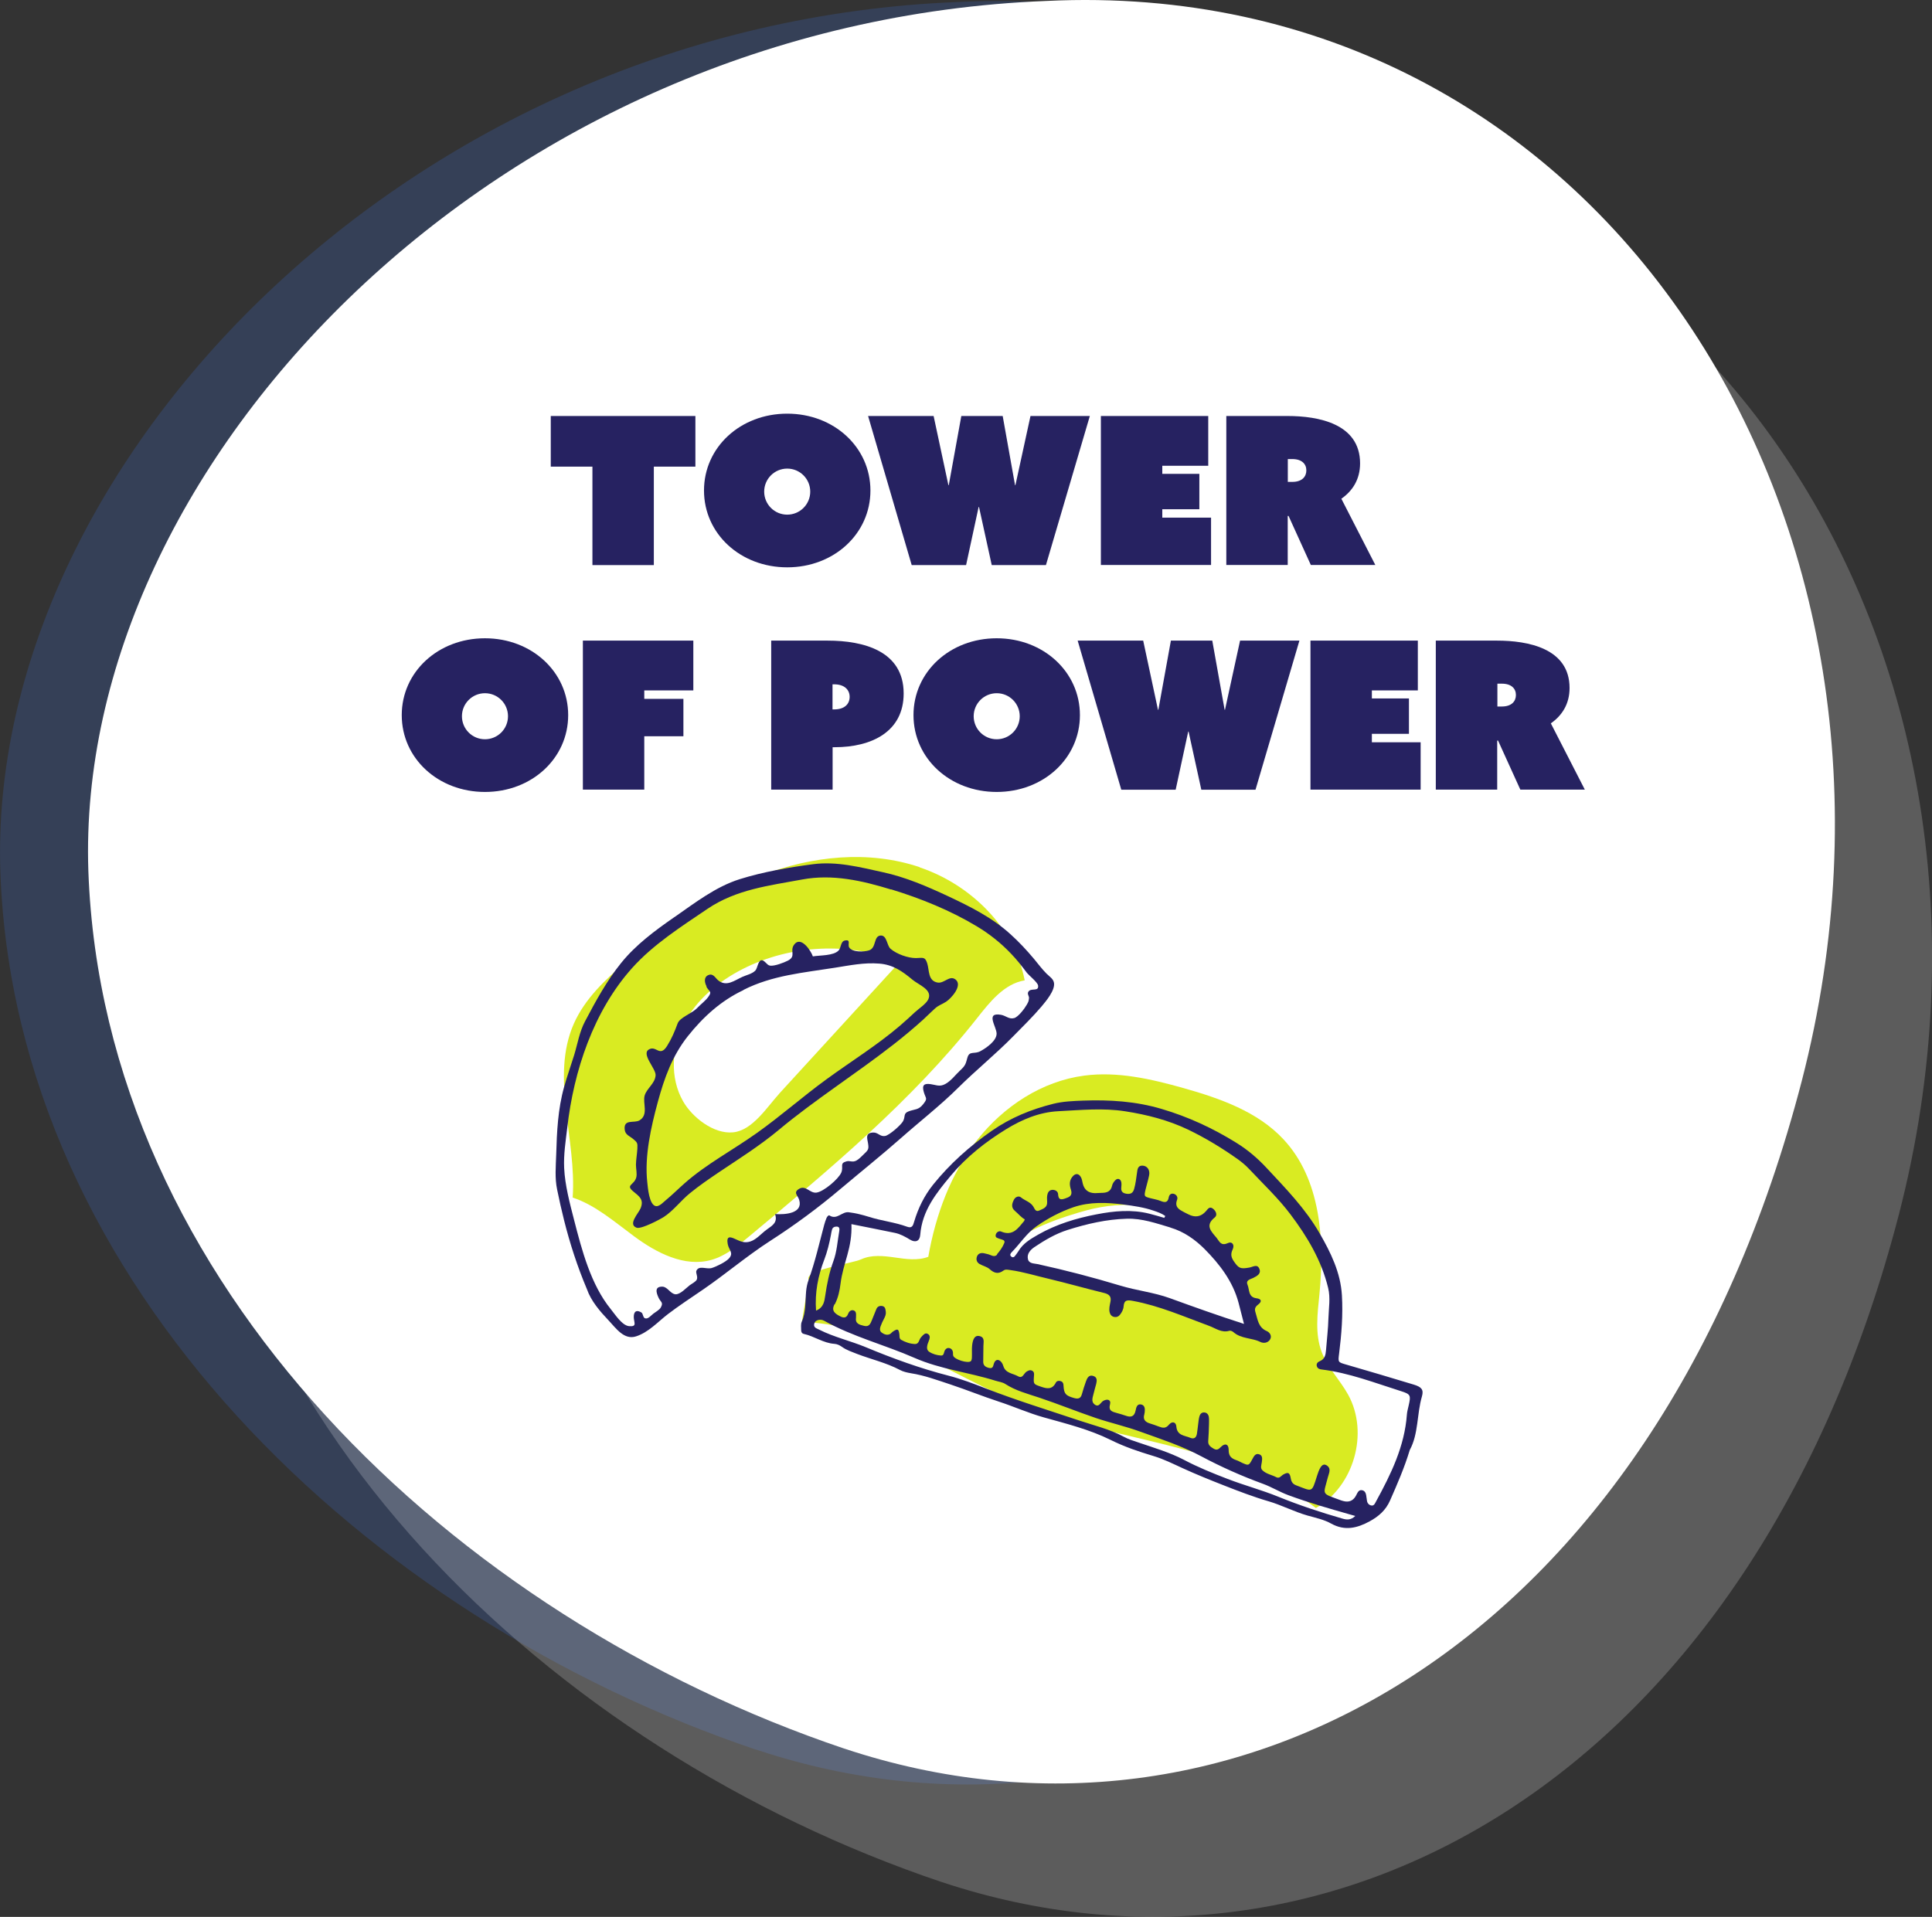 <svg xmlns="http://www.w3.org/2000/svg" xmlns:xlink="http://www.w3.org/1999/xlink" id="Layer_2" viewBox="0 0 206.4 204.82"><rect x="0" y="0" width="206.4" height="204.82" fill="#333333" stroke="none"/><defs><clipPath id="clippath"><rect width="206.4" height="204.82" style="fill:none;"></rect></clipPath><clipPath id="clippath-1"><rect width="206.4" height="204.82" style="fill:none;"></rect></clipPath><clipPath id="clippath-2"><rect width="206.4" height="204.82" style="fill:none;"></rect></clipPath><clipPath id="clippath-3"><rect y=".11" width="186.61" height="190.57" style="fill:none;"></rect></clipPath><clipPath id="clippath-4"><rect x="19.79" y="14.25" width="186.61" height="190.57" style="fill:none;"></rect></clipPath></defs><g id="main"><g id="Overlapping_Blobs_-_BLUE"><g style="clip-path:url(#clippath);"><g style="clip-path:url(#clippath-1);"><g style="clip-path:url(#clippath-2);"><g style="opacity:.2;"><g style="clip-path:url(#clippath-3);"><path d="M80.79,186.96C39,172.87,1.62,137.27.04,93.2-1.47,49.59,43.77,2.49,102.4.21c58.91-2.84,96.23,55.2,80.68,115.39-15.67,60.38-60.81,85.16-102.28,71.35" style="fill:#3c73e4;"></path></g></g><g style="opacity:.2;"><g style="clip-path:url(#clippath-4);"><path d="M100.58,201.09c-41.8-14.08-79.17-49.69-80.76-93.76C18.32,63.73,63.56,16.63,122.19,14.35c58.91-2.84,96.23,55.2,80.68,115.39-15.67,60.38-60.81,85.16-102.28,71.35" style="fill:#fff;"></path></g></g><path d="M90.2,186.84c-41.8-14.08-79.17-49.69-80.76-93.76C7.94,49.48,53.18,2.38,111.81.1c58.91-2.84,96.23,55.2,80.68,115.39-15.67,60.38-60.81,85.16-102.28,71.35" style="fill:#fff;"></path></g></g></g></g><path d="M63.28,49.86h-4.44v-5.41h15.45v5.41h-4.44v10.52h-6.56v-10.52Z" style="fill:#262261;"></path><path d="M84.1,44.2c4.99,0,8.89,3.59,8.89,8.21s-3.89,8.21-8.89,8.21-8.89-3.59-8.89-8.21,3.89-8.21,8.89-8.21ZM84.1,54.99c1.36,0,2.46-1.1,2.46-2.46s-1.1-2.46-2.46-2.46-2.46,1.1-2.46,2.46,1.1,2.46,2.46,2.46Z" style="fill:#262261;"></path><path d="M92.74,44.45h7l1.58,7.39h.04l1.34-7.39h4.42l1.32,7.39h.04l1.61-7.39h6.34l-4.69,15.93h-5.79l-1.36-6.21h-.04l-1.34,6.21h-5.81l-4.66-15.93Z" style="fill:#262261;"></path><path d="M117.62,44.45h11.46v5.32h-4.91v.86h3.96v3.78h-3.96v.9h5.21v5.06h-11.77v-15.93Z" style="fill:#262261;"></path><path d="M131.02,44.45h6.53c3.28,0,7.75.81,7.75,5.06,0,1.72-.81,2.95-2,3.78l3.63,7.08h-6.89l-2.38-5.24h-.09v5.24h-6.56v-15.93ZM138.06,51.49c1.03,0,1.5-.55,1.5-1.23s-.48-1.21-1.5-1.21h-.48v2.44h.48Z" style="fill:#262261;"></path><path d="M51.81,68.2c4.99,0,8.89,3.59,8.89,8.21s-3.89,8.21-8.89,8.21-8.89-3.59-8.89-8.21,3.89-8.21,8.89-8.21ZM51.81,78.99c1.36,0,2.46-1.1,2.46-2.46s-1.1-2.46-2.46-2.46-2.46,1.1-2.46,2.46,1.1,2.46,2.46,2.46Z" style="fill:#262261;"></path><path d="M62.28,68.45h11.79v5.32h-5.24v.9h4.18v4h-4.18v5.7h-6.56v-15.93Z" style="fill:#262261;"></path><path d="M82.39,68.45h6.03c3.83,0,8.12,1.1,8.12,5.65,0,4.09-3.43,5.74-7.37,5.74h-.22v4.53h-6.56v-15.93ZM89.12,75.8c1.12,0,1.65-.59,1.65-1.34s-.55-1.34-1.65-1.34h-.18v2.68h.18Z" style="fill:#262261;"></path><path d="M106.48,68.2c4.99,0,8.89,3.59,8.89,8.21s-3.89,8.21-8.89,8.21-8.89-3.59-8.89-8.21,3.89-8.21,8.89-8.21ZM106.48,78.99c1.36,0,2.46-1.1,2.46-2.46s-1.1-2.46-2.46-2.46-2.46,1.1-2.46,2.46,1.1,2.46,2.46,2.46Z" style="fill:#262261;"></path><path d="M115.13,68.45h7l1.58,7.39h.04l1.34-7.39h4.42l1.32,7.39h.04l1.61-7.39h6.34l-4.69,15.93h-5.79l-1.36-6.21h-.04l-1.34,6.21h-5.81l-4.66-15.93Z" style="fill:#262261;"></path><path d="M140.01,68.45h11.46v5.32h-4.91v.86h3.96v3.78h-3.96v.9h5.21v5.06h-11.77v-15.93Z" style="fill:#262261;"></path><path d="M153.4,68.45h6.53c3.28,0,7.75.81,7.75,5.06,0,1.72-.81,2.95-2,3.78l3.63,7.08h-6.89l-2.38-5.24h-.09v5.24h-6.56v-15.93ZM160.45,75.49c1.03,0,1.5-.55,1.5-1.23s-.48-1.21-1.5-1.21h-.48v2.44h.48Z" style="fill:#262261;"></path><path d="M144.04,149.05c-.86-1.57-2.19-2.89-2.83-4.56-.75-1.95-.46-4.13-.25-6.21.56-5.82.14-12.28-3.85-16.55-2.76-2.96-6.78-4.37-10.68-5.47-3.45-.97-7.04-1.8-10.6-1.33-4.52.59-8.61,3.29-11.43,6.87-2.82,3.58-4.44,8-5.23,12.49-1.13.43-2.39.24-3.58.07-1.2-.17-2.47-.31-3.57.19s-6.2,1.15-5.62,2.21l-.73,4.47c10.09.51,16.3,6.42,25.86,9.69,9.78,3.35,20.86,3.91,29.05,10.21,4.05-2.28,5.69-8,3.46-12.08ZM124.17,139.36c-3.29-.96-6.6-1.87-9.92-2.73-1.64-.43-7.86-.92-6.65-3.07,1.14-2.04,6.38-3.67,8.49-4.24,3.99-1.07,8.5-.75,11.89,1.6,3.63,2.52,5.48,7.01,5.83,11.41-.05-.66-8.66-2.69-9.64-2.98Z" style="fill:#d9eb22;"></path><path d="M98.26,92.66c-5.45-1.84-11.53-1.21-16.89.87-5.37,2.08-10.11,5.5-14.48,9.24-2.22,1.89-4.41,3.95-5.59,6.62-2.52,5.72.32,12.35-.12,18.57,2.42.8,4.46,2.59,6.55,4.13,2.4,1.78,5.4,3.34,8.27,2.53,1.51-.43,2.76-1.45,3.96-2.45,8.67-7.22,17.41-14.5,24.4-23.35,1.38-1.75,2.91-3.7,5.11-4.07-1.1-5.65-5.76-10.23-11.21-12.07ZM83.23,116.88c-1.28,1.4-2.84,3.91-4.91,4.11-2.08.21-4.37-1.61-5.34-3.31-1.44-2.51-1.24-5.76.1-8.32,1.34-2.57,3.68-4.5,6.26-5.82,5.15-2.62,11.43-2.91,16.79-.76-4.3,4.7-8.6,9.39-12.9,14.09Z" style="fill:#d9eb22;"></path><path d="M72.05,97.99c-2.07,1.44-4.11,2.94-5.7,4.91-1.53,1.9-2.71,4.07-3.85,6.23-.6,1.13-.79,2.39-1.16,3.6-.35,1.13-.75,2.25-1.07,3.39-.67,2.37-.78,4.82-.85,7.26-.04,1.26-.16,2.49.1,3.73.22,1.09.47,2.18.74,3.27.63,2.51,1.43,4.97,2.44,7.36.45,1.29,1.41,2.39,2.34,3.37.78.83,1.64,2.09,2.91,1.68,1.33-.43,2.31-1.53,3.38-2.36,1.23-.94,2.54-1.79,3.82-2.67,2.41-1.66,4.68-3.59,7.13-5.17,2.64-1.7,5.12-3.53,7.52-5.56,2.16-1.82,4.37-3.59,6.48-5.45,2-1.77,4.15-3.44,6.04-5.31,1.92-1.91,4.03-3.61,5.93-5.55,1.02-1.04,2.08-2.07,3.02-3.18.46-.55,1.46-1.72,1.33-2.52-.07-.44-.5-.69-.79-.98-.5-.5-.91-1.06-1.36-1.6-.78-.93-1.61-1.82-2.51-2.63-1.96-1.78-4.27-2.93-6.65-4.05-2.27-1.06-4.54-2.04-6.99-2.57-2.47-.54-4.91-1.18-7.45-.85-2.59.34-5.34.82-7.83,1.6-2.57.81-4.76,2.52-6.95,4.04ZM95.21,95.03c3.14.96,6.33,2.25,9.15,3.95,1.35.81,2.58,1.79,3.66,2.93.6.62,1.13,1.3,1.65,1.99.25.33,1.18,1.05,1.23,1.4.1.71-.76.21-1.04.67-.15.25.1.46.07.69-.04.35-.06.37-.23.68-.22.4-.91,1.32-1.35,1.44-.55.16-.89-.26-1.42-.35-1.69-.29-.47,1.25-.46,2.01,0,.78-1.1,1.53-1.72,1.87-.67.37-1.18-.07-1.4.7-.18.65-.2.83-.75,1.34-.51.47-1,1.15-1.62,1.48-.6.32-.94.1-1.56.01-.7-.1-.95.1-.72.87.21.71.44.62-.08,1.28-.49.62-.87.51-1.53.75-.62.23-.34.53-.61,1.05-.21.4-1.46,1.51-1.93,1.59-.53.09-.75-.39-1.26-.37-.87.03-.65.6-.56,1.13.11.65.03.74-.47,1.21-.23.22-.5.51-.78.66-.43.22-.67-.02-1.05.08-.77.21-.29.54-.55,1.19-.28.68-1.91,2.07-2.67,2.15-.69.08-1.13-.82-1.83-.41-.69.4-.14.71,0,1.19.43,1.44-1.49,1.59-2.58,1.51.3.89-.25,1.2-.89,1.66-.56.4-1.09,1.06-1.75,1.27-.6.2-1.05,0-1.59-.25-.58-.28-.98-.35-.83.51.11.65.68.95.14,1.55-.35.39-1.38.89-1.86,1.03-.57.15-1.34-.31-1.62.28-.11.24.18.62.04.95-.1.23-.58.47-.75.6-.38.28-1.02,1.02-1.54.97-.53-.05-.83-.78-1.36-.81-.88-.04-.7.63-.42,1.21.22.46.53.46.22,1.02-.15.26-.57.48-.8.66-.24.18-.55.6-.88.49-.24-.08-.19-.51-.4-.63-.73-.42-.85.19-.79.69.05.46.3.84-.5.78-.77-.06-1.53-1.29-1.97-1.82-2.13-2.62-3.09-6.3-3.92-9.53-.46-1.79-.97-3.69-1.06-5.54-.07-1.44.16-2.89.33-4.31.69-6.07,2.8-12.46,6.94-17.08,2.26-2.52,5.25-4.42,8.04-6.31,3.07-2.08,6.57-2.48,10.13-3.14,3.22-.6,6.38.12,9.48,1.07Z" style="fill:#262261;"></path><path d="M75.45,105.41c.33.59.66.51.21,1.12-.29.4-.8.78-1.15,1.15-.6.63-1.88,1.02-2.12,1.68-.31.85-.63,1.61-1.13,2.41-.79,1.25-1.16-.13-1.96.38-.79.5.77,2.03.74,2.73-.04.88-.95,1.41-1.17,2.18-.23.81.45,2.05-.55,2.65-.57.34-1.72-.19-1.58,1,.06.55.53.68.89.98.47.39.49.44.46,1.06-.03.57-.14,1.13-.15,1.71,0,.42.14.96.03,1.36-.23.82-1.17.78-.32,1.48.64.53,1.18.87.78,1.82-.23.54-1.38,1.71-.42,2.06.49.18,2.5-.88,2.94-1.17,1.01-.67,1.8-1.74,2.75-2.51.98-.8,2.03-1.52,3.08-2.23,2.16-1.45,4.36-2.83,6.37-4.5,3.93-3.28,8.25-6,12.27-9.14,1.09-.85,2.16-1.74,3.19-2.67.42-.39.83-.8,1.25-1.18.42-.39.76-.45,1.22-.75.55-.36,1.8-1.75,1-2.37-.63-.49-1.2.43-1.89.33-1.08-.17-.89-1.32-1.14-2.08-.24-.74-.51-.54-1.21-.54-.85,0-2.06-.43-2.71-1-.39-.34-.37-1.44-1.04-1.41-.79.04-.44,1.31-1.23,1.58-.56.19-1.82.22-2.14-.31-.19-.32.23-.89-.48-.73-.44.1-.37.76-.65,1.06-.55.58-1.99.5-2.75.63-.21-.63-1.31-2.26-2.02-1.23-.47.68.27,1.2-.64,1.68-.43.22-1.44.61-1.92.54-.37-.06-.57-.63-.94-.57-.34.06-.39.85-.63,1.1-.34.35-.94.47-1.38.67-.85.38-1.67,1.07-2.55.4-.35-.27-.55-.82-1.09-.59-.51.21-.4.82-.18,1.21ZM79.43,105.77c3.07-1.56,6.43-1.84,9.77-2.37,1.58-.25,3.12-.57,4.73-.44,1.46.11,2.46.81,3.56,1.73.69.57,2.16,1.06,1.68,2.09-.23.49-1,.98-1.41,1.36-.54.5-1.08,1-1.63,1.47-2.45,2.09-5.23,3.81-7.82,5.7-2.55,1.85-4.91,3.95-7.48,5.77-2.54,1.81-5.36,3.29-7.7,5.36-.67.59-1.31,1.23-2,1.8-.24.19-.67.68-1.04.64-.75-.1-.88-2.02-.94-2.55-.31-2.8.4-5.91,1.13-8.6.69-2.54,1.55-4.93,3.2-7.01,1.64-2.06,3.55-3.8,5.95-4.93Z" style="fill:#262261;"></path><path d="M106.53,134.05c-.32.36-.69.01-1.03-.05-.15-.03-.29-.08-.43-.1-.33-.05-.6.06-.71.39-.1.31,0,.6.29.77.35.2.79.29,1.08.55.49.44.93.55,1.47.15.23-.17.5-.08.76-.05,1.36.19,2.67.6,4,.91,2.02.48,4.01,1.05,6.02,1.54.55.14.76.4.65.94-.07.36-.17.73-.09,1.1.06.27.22.47.51.52.24.04.45-.05.59-.23.21-.26.38-.58.4-.91.05-.72.44-.68.99-.58,2.83.52,5.45,1.68,8.12,2.66.72.26,1.36.79,2.2.53.11-.03.31.05.41.14.83.74,1.97.6,2.89,1.06.35.17.78.1,1.01-.23.27-.39,0-.79-.32-.93-.92-.39-.97-1.23-1.21-1.99-.12-.37-.06-.58.27-.84.44-.33.38-.61-.17-.68-.9-.12-.73-.91-.95-1.43-.22-.52.29-.59.6-.74.41-.21.88-.44.66-.98-.22-.55-.7-.19-1.07-.13-.96.17-1.14.09-1.67-.69-.27-.4-.35-.75-.12-1.23.25-.51-.05-.91-.52-.69-.74.34-.89-.2-1.2-.58-.57-.68-1.26-1.31-.18-2.17.32-.26.11-.71-.22-.95-.35-.25-.53.06-.72.28q-.8.92-1.91.33c-.13-.07-.27-.13-.4-.2-.53-.28-1.08-.54-.78-1.34.1-.25-.03-.53-.32-.63-.32-.1-.52.08-.57.37-.11.6-.43.56-.88.38-.34-.14-.71-.19-1.07-.29-.69-.18-.69-.19-.53-.92.12-.51.28-1,.38-1.51.12-.56-.18-1.02-.68-1.05-.53-.03-.56.39-.61.75-.08.59-.15,1.18-.31,1.75-.13.45-.4.57-.84.5-.41-.07-.58-.27-.53-.68.02-.18.03-.37,0-.55-.08-.37-.4-.47-.65-.2-.15.16-.29.36-.33.56-.14.66-.59.78-1.16.78-.22,0-.44.03-.67.03q-1.07-.02-1.31-1.04c-.05-.22-.08-.45-.18-.64-.24-.47-.63-.47-.95-.04-.34.44-.27.92-.12,1.38.19.63-.21.77-.66.92-.44.15-.69.11-.72-.46-.01-.32-.32-.5-.65-.47-.35.04-.48.33-.52.64-.03.22,0,.44,0,.66.03.59-.44.72-.83.9-.41.19-.5-.18-.65-.42-.31-.5-.9-.63-1.32-.98-.24-.2-.6-.05-.75.25-.2.4-.34.81.11,1.2.36.3.65.68,1.05.9-.04.11-.05.15-.07.18-.64.75-1.2,1.66-2.46,1.12-.22-.1-.53.07-.58.38-.05.3.24.32.43.4.23.09.63.11.49.45-.18.44-.47.85-.78,1.2ZM125.04,131.17c1.44.42,2.65,1.29,3.64,2.28,1.61,1.62,3.03,3.46,3.64,5.76.19.71.36,1.42.58,2.25-2.76-.89-5.34-1.81-7.92-2.75-1.71-.62-3.54-.81-5.29-1.34-2.92-.88-5.86-1.65-8.84-2.3-.37-.08-.92-.04-1.03-.52-.14-.57.25-1,.69-1.3,1.11-.74,2.27-1.43,3.54-1.83,2.05-.65,4.16-1.14,6.33-1.2,1.63-.05,3.13.49,4.66.94ZM110.76,131.01c1.23-.86,2.51-1.53,3.92-2.02,1.77-.6,3.59-.51,5.38-.28,1.06.14,2.13.29,3.15.64.45.15.89.3,1.28.58-.04.07-.07.13-.11.2-.53-.15-1.06-.32-1.6-.45-1.88-.47-3.77-.29-5.62.07-2.19.42-4.31,1.06-6.27,2.18-.82.47-1.6.93-2.09,1.76-.09.16-.22.3-.32.45-.12.19-.28.27-.45.12-.19-.16-.07-.34.06-.47.9-.91,1.57-2.01,2.67-2.78Z" style="fill:#262261;"></path><path d="M135.52,160.41c1.42.42,2.74,1.12,4.18,1.53.86.24,1.76.43,2.52.86,1.47.81,2.79.47,4.11-.25.95-.52,1.72-1.18,2.18-2.24.76-1.73,1.52-3.46,2.1-5.38.94-1.72.74-3.81,1.3-5.73.21-.73-.06-1.01-.89-1.26-2.38-.72-4.76-1.43-7.15-2.12-.94-.27-.93-.25-.81-1.19.26-2.06.42-4.14.3-6.22-.14-2.43-1.19-4.57-2.39-6.65-1.52-2.63-3.62-4.78-5.67-6.98-.96-1.03-2-1.92-3.23-2.68-2.51-1.56-5.13-2.77-7.97-3.61-2.76-.82-5.54-.99-8.37-.89-1.07.04-2.15.08-3.2.34-2.36.59-4.55,1.48-6.58,2.89-2.37,1.65-4.48,3.53-6.28,5.77-.94,1.18-1.58,2.5-2.01,3.94-.11.37-.2.74-.74.54-1.33-.49-2.75-.63-4.09-1.06-.71-.22-1.42-.4-2.16-.49-.73-.09-1.26.86-2.06.34-.09-.06-.25.13-.31.27-.1.24-.18.49-.25.74-.53,1.97-.97,3.96-1.67,5.89-.14.38-.22.79-.26,1.19-.1,1.1,0,2.22-.47,3.28-.11.25-.06.59-.06.88,0,.2.07.36.29.41,1.12.25,2.08.98,3.26,1.06.3.02.57.15.82.33.49.35,1.06.53,1.61.75,1.52.58,3.12.94,4.57,1.71.35.19.77.28,1.17.35,1.47.23,2.86.75,4.26,1.21,1.72.57,3.41,1.26,5.13,1.82,1.62.53,3.17,1.23,4.82,1.69,2.42.68,4.86,1.28,7.14,2.41,1.47.73,3.01,1.25,4.58,1.72,1.07.32,2.06.82,3.07,1.28,1.44.66,2.92,1.26,4.4,1.84,1.58.62,3.16,1.23,4.8,1.71ZM88.05,134.62c.33-.87.55-1.76.72-2.67.03-.18.06-.36.11-.54.06-.25.25-.35.5-.35.34,0,.31.3.28.48-.19,1.09-.25,2.21-.64,3.25-.43,1.19-.68,2.41-.86,3.66-.09.61-.17,1.26-.98,1.59-.14-1.96.22-3.72.87-5.43ZM89.18,139.37c.37-.71.53-1.49.62-2.24.13-1.04.44-2.02.72-3.02.29-1.04.49-2.09.44-3.31,1.65.33,3.14.62,4.63.93.59.12,1.11.41,1.62.72.59.36,1.05.17,1.1-.5.2-2.57,1.68-4.43,3.24-6.3,1.69-2.03,3.72-3.63,5.93-4.99,1.7-1.04,3.54-1.83,5.62-1.93,2.37-.12,4.74-.36,7.1.01,2.32.36,4.59.94,6.71,1.95,1.87.9,3.65,1.98,5.35,3.19.42.3.82.64,1.18,1.02,1.5,1.6,3.11,3.11,4.42,4.85,1.79,2.37,3.32,4.93,4.03,7.87.26,1.07.06,2.15.03,3.22-.03,1.15-.17,2.29-.26,3.44-.04.5-.13.95-.68,1.17-.2.08-.38.26-.3.53.08.25.29.33.52.35,2.93.36,5.67,1.43,8.46,2.31,1.05.33,1.08.45.83,1.54-.07.33-.17.65-.19.98-.25,3.39-1.7,6.35-3.29,9.26-.12.21-.22.53-.56.43-.27-.08-.41-.31-.43-.59,0-.07-.02-.15-.03-.22-.04-.34-.08-.73-.47-.81-.42-.08-.51.34-.68.62-.3.52-.74.69-1.32.54-.07-.02-.14-.04-.21-.06-2.22-.82-1.95-.52-1.45-2.49.11-.44.42-.95-.17-1.29-.37-.2-.65.11-.93.97-.02.07-.05.14-.07.21-.57,1.83-.48,1.63-2.21.98-.34-.13-.51-.33-.58-.72-.11-.65-.28-.72-.78-.45-.25.13-.42.48-.77.3-.49-.26-1.07-.34-1.48-.74-.25-.24-.11-.56-.07-.85.04-.34.12-.73-.28-.86-.4-.13-.56.21-.73.52-.38.71-.4.7-1.08.4-.2-.09-.39-.21-.6-.28-.54-.18-.86-.43-.85-1.11.01-.62-.4-.76-.84-.3-.26.27-.45.35-.75.18-.32-.19-.64-.38-.59-.85.05-.59.06-1.19.08-1.78,0-.26.02-.52-.02-.78-.05-.28-.23-.47-.53-.47-.25,0-.41.19-.47.41-.07.25-.1.51-.13.77-.05.37-.08.74-.14,1.1-.07.4-.29.6-.71.43-.61-.26-1.41-.22-1.49-1.22-.04-.48-.46-.58-.79-.18-.35.43-.67.35-1.07.2-.31-.12-.63-.23-.95-.33-.5-.15-.78-.42-.61-.98.02-.07.03-.15.04-.22.04-.35.03-.74-.37-.83-.45-.1-.54.33-.6.64-.13.64-.48.77-1.05.56-.31-.11-.64-.2-.96-.29-.47-.14-.92-.21-.72-.95.12-.45-.27-.6-.72-.35-.29.16-.46.73-.91.4-.45-.33-.2-.81-.11-1.24.07-.33.18-.64.26-.97.08-.34.12-.7-.29-.84-.48-.17-.67.2-.8.56-.16.45-.31.91-.44,1.38-.13.48-.41.53-.84.41-.88-.25-1.07-.44-1.12-1.3-.01-.2-.03-.37-.22-.47-.23-.11-.5-.08-.6.12-.38.76-.93.67-1.59.44-.8-.28-.81-.25-.75-1.13.02-.23.05-.45-.2-.58-.23-.12-.43,0-.62.12-.27.19-.39.75-.87.48-.55-.32-1.34-.31-1.58-1.09-.04-.14-.1-.28-.19-.4-.29-.38-.67-.35-.82.13-.1.32-.11.56-.54.46-.37-.09-.61-.27-.6-.67,0-.56.02-1.11.02-1.67,0-.42.19-.95-.47-1.07-.42-.07-.66.27-.74,1.04-.04.4,0,.82-.02,1.22,0,.14-.02.32-.1.42-.28.3-1.8-.17-1.9-.58-.04-.14,0-.3-.04-.44-.05-.19-.18-.33-.38-.37-.21-.04-.35.06-.46.23-.13.2-.08.6-.42.57-.44-.03-.88-.15-1.26-.4-.25-.16-.26-.44-.2-.71.05-.22.16-.42.22-.63.07-.23.05-.46-.19-.58-.25-.13-.41.07-.57.22-.05.05-.1.11-.15.17-.21.24-.2.71-.63.7-.52-.02-1.02-.19-1.48-.45-.22-.13-.16-.38-.19-.6-.08-.58-.19-.61-.69-.28-.12.08-.21.22-.34.28-.3.13-.59.02-.84-.16-.26-.18-.22-.45-.13-.7.1-.28.23-.55.37-.81.12-.24.22-.47.18-.74-.04-.26-.05-.54-.38-.6-.29-.05-.52.06-.63.33-.16.38-.31.76-.46,1.14-.16.38-.28.79-.85.65-.5-.12-.97-.23-.86-.91,0-.04,0-.07,0-.11.01-.26.03-.56-.29-.64-.23-.06-.45.11-.53.32-.24.66-.65.45-1.06.22-.55-.32-.71-.63-.42-1.19ZM126.46,155.97c-1.52-.79-3.17-1.27-4.78-1.82-.56-.19-1.13-.36-1.66-.65-1.48-.8-3.12-1.18-4.7-1.71-3.34-1.12-6.7-2.15-9.99-3.43-1.31-.51-2.64-1.02-4-1.37-3.03-.78-5.95-1.84-8.83-3.04-1.64-.68-3.38-1.07-4.97-1.87-.3-.15-.68-.23-.53-.69.11-.35.65-.49,1.04-.27,3.06,1.71,6.47,2.57,9.66,3.97,2.78,1.22,5.79,1.54,8.65,2.44.35.11.75.15,1.05.35,1.11.72,2.37,1.04,3.6,1.45,2.04.68,4.03,1.49,6.06,2.18,1.58.53,3.22.9,4.78,1.47,2.19.79,4.41,1.51,6.48,2.62,2.12,1.13,4.32,2.11,6.59,2.94.94.34,1.78.87,2.73,1.22,2.16.8,4.37,1.43,6.58,2.06.14.04.28.08.57.16-.49.47-.92.41-1.35.29-2.32-.67-4.6-1.42-6.84-2.33-1.78-.73-3.65-1.22-5.46-1.92-1.59-.61-3.17-1.25-4.68-2.05Z" style="fill:#262261;"></path></g></svg>